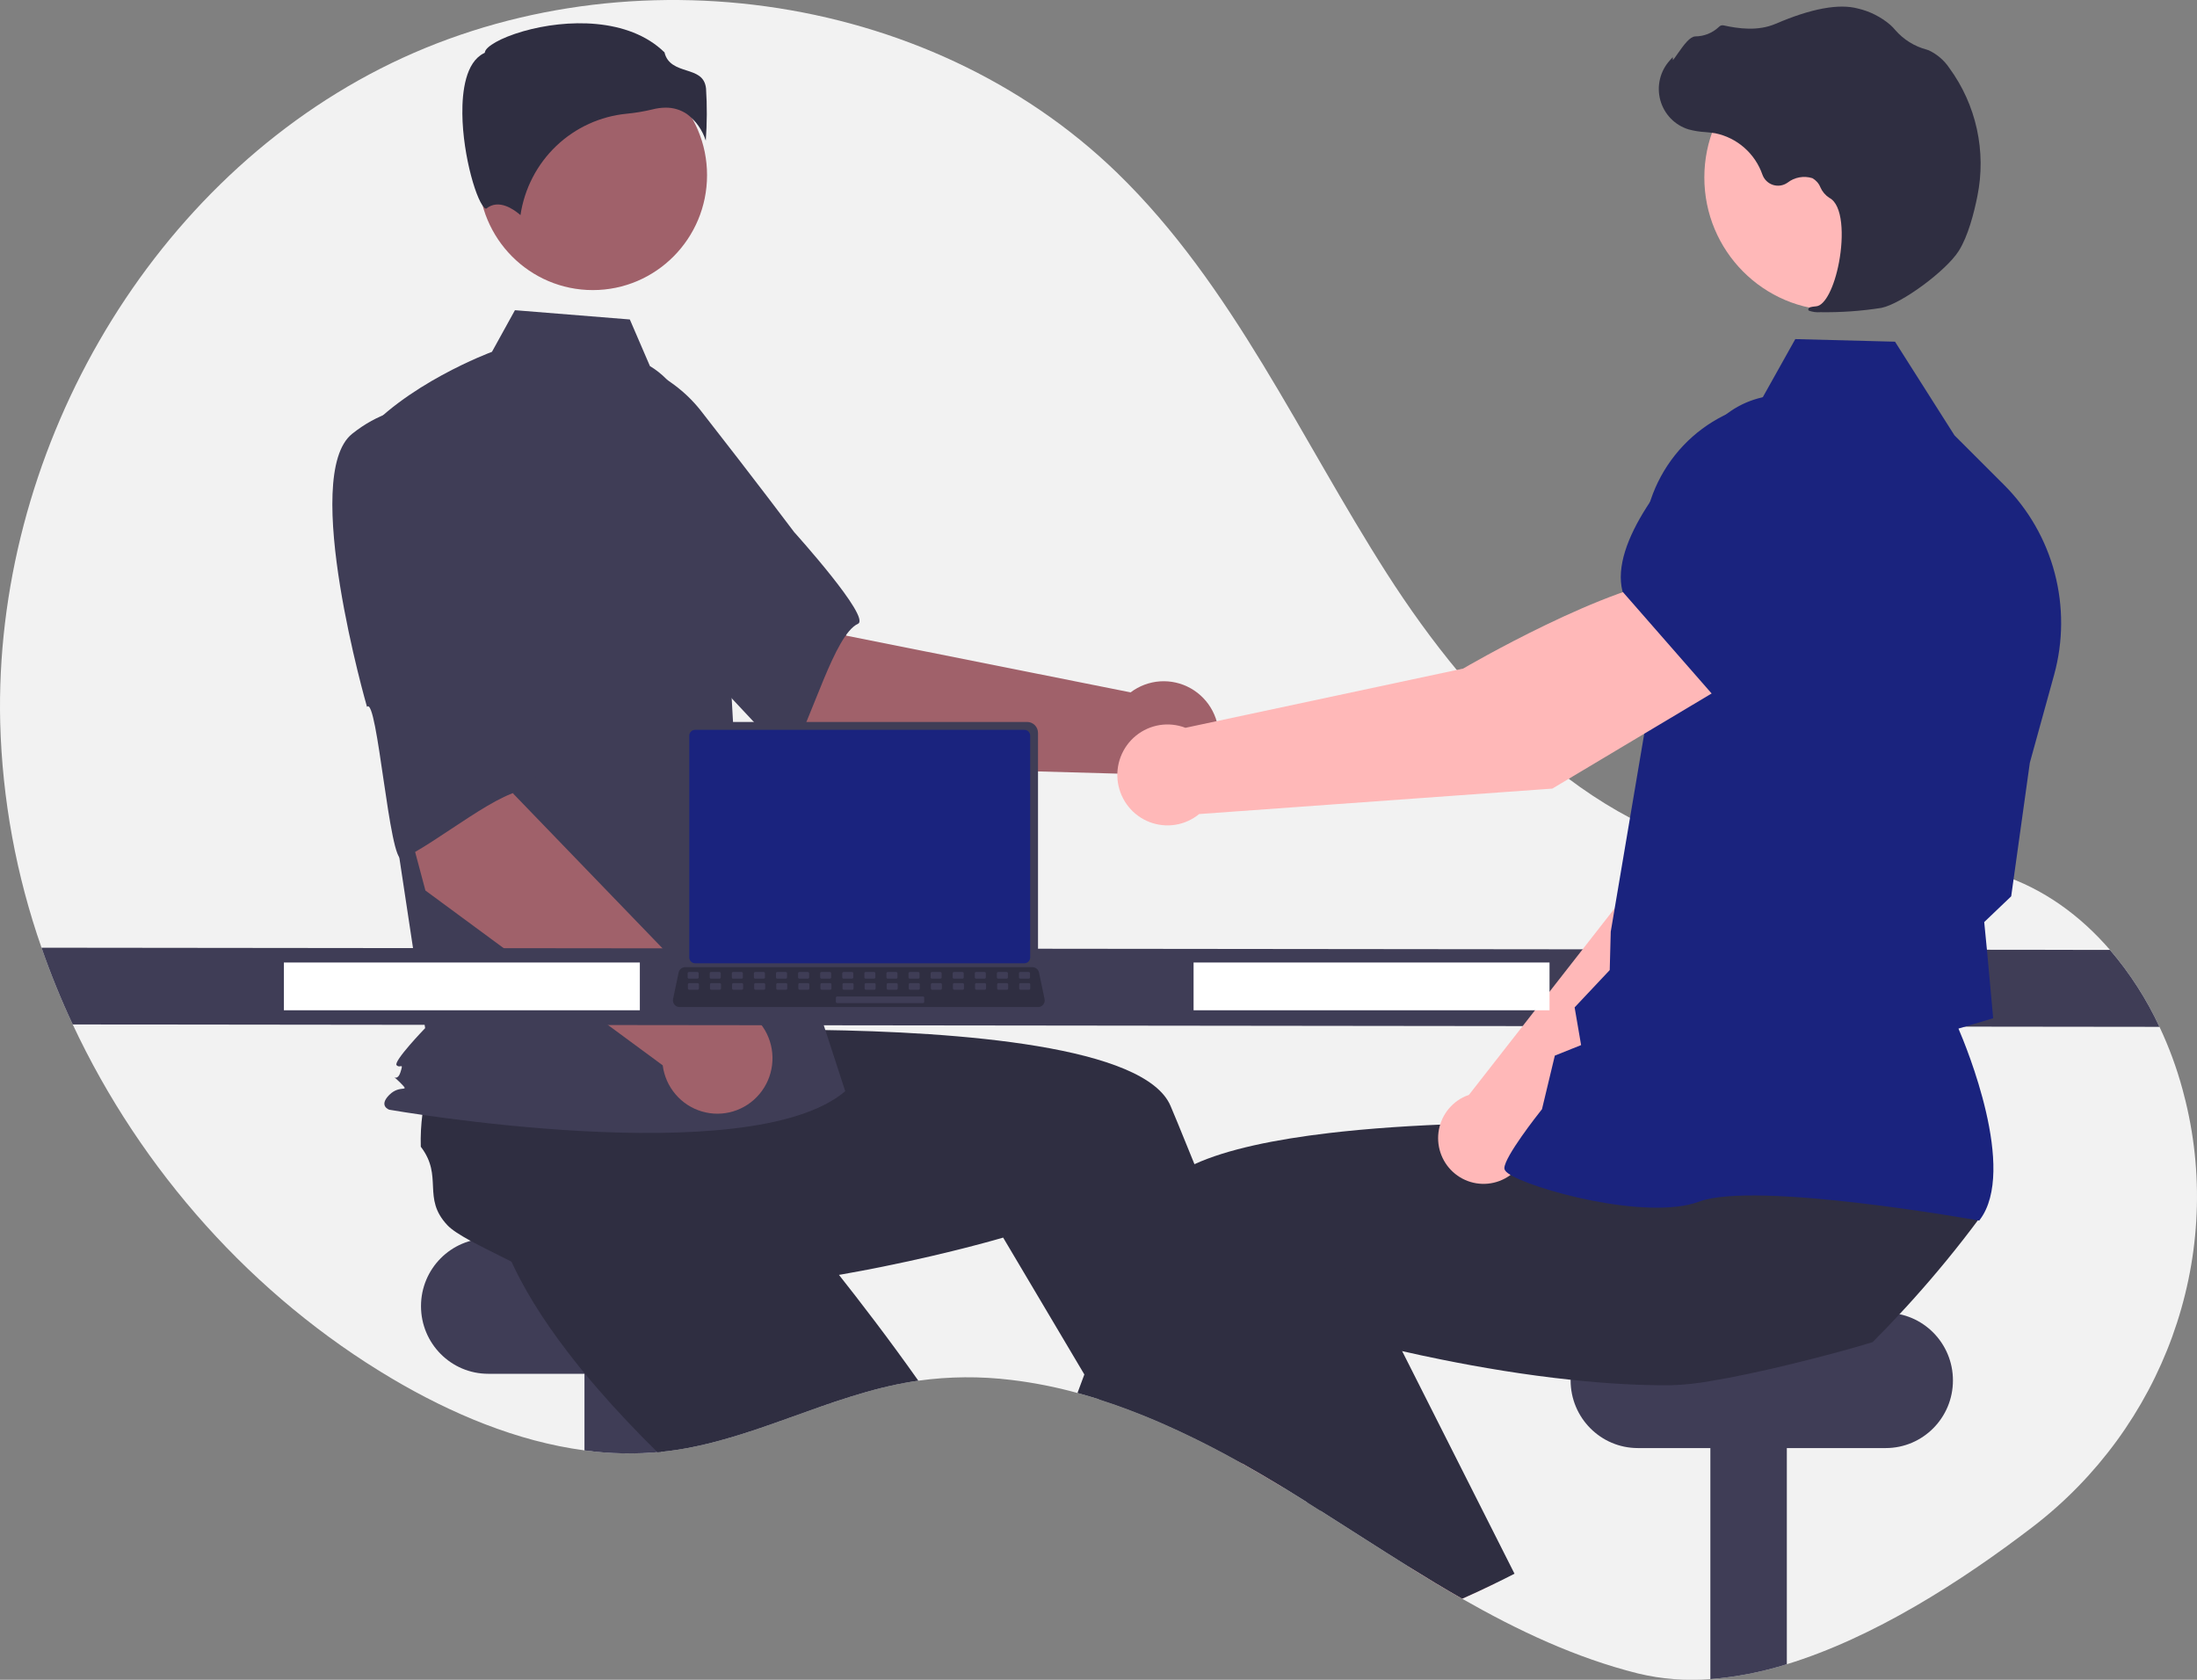 <svg width="102" height="78" viewBox="0 0 102 78" fill="none" xmlns="http://www.w3.org/2000/svg">
<rect x="0" y="0" width="102" height="78" fill="#808080" stroke="none"/>
<g clip-path="url(#clip0_94_1000)">
<path d="M94.374 70.898C91.032 73.459 86.96 76.054 82.957 77.277C81.803 77.64 80.613 77.872 79.407 77.968C78.28 78.059 77.146 77.971 76.047 77.706C73.158 76.983 70.478 75.716 67.885 74.237C67.038 73.752 66.201 73.246 65.369 72.728C64.01 71.883 62.664 71.009 61.315 70.155C61.113 70.025 60.913 69.898 60.711 69.773H60.709C60.384 69.567 60.057 69.364 59.73 69.164C59.672 69.129 59.615 69.094 59.556 69.058C58.938 68.681 58.309 68.313 57.67 67.953C57.592 67.91 57.513 67.866 57.435 67.823C56.198 67.132 54.926 66.506 53.625 65.946C52.771 65.584 51.905 65.258 51.031 64.979H51.03C50.696 64.873 50.36 64.773 50.024 64.682C49.014 64.403 47.986 64.201 46.946 64.076C45.514 63.901 44.065 63.913 42.636 64.111C42.539 64.124 42.444 64.138 42.347 64.154C38.479 64.777 34.948 66.879 31.063 67.374C30.936 67.39 30.812 67.405 30.686 67.416C30.632 67.421 30.578 67.427 30.524 67.431C29.395 67.528 28.259 67.5 27.136 67.347C23.998 66.931 20.942 65.638 18.192 64.01C11.761 60.201 6.546 54.348 3.376 47.569C2.831 46.408 2.348 45.218 1.928 44.005C0.752 40.642 0.105 37.115 0.009 33.552C-0.288 21.187 6.693 8.782 17.654 3.19C28.617 -2.402 43.037 -0.553 51.878 8.038C57.241 13.249 60.345 20.311 64.381 26.62C68.417 32.928 74.153 38.954 81.552 39.873C85.321 40.341 89.266 39.436 92.878 40.614C94.878 41.267 96.585 42.516 97.96 44.108C98.884 45.188 99.657 46.39 100.258 47.68C100.699 48.614 101.057 49.584 101.327 50.581C101.377 50.764 101.424 50.948 101.469 51.131C103.269 58.528 100.393 66.283 94.374 70.898Z" fill="#F2F2F2"/>
<path d="M34.174 57.508H22.667C20.943 57.508 19.546 58.914 19.546 60.649V60.65C19.546 62.385 20.943 63.791 22.667 63.791H34.174C35.898 63.791 37.296 62.385 37.296 60.649C37.296 58.914 35.898 57.508 34.174 57.508Z" fill="#3F3D56"/>
<path d="M30.685 62.19V67.417C29.503 67.532 28.312 67.509 27.135 67.348V62.19H30.685Z" fill="#3F3D56"/>
<path d="M42.636 64.112C42.539 64.125 42.444 64.139 42.347 64.155C38.478 64.778 34.948 66.88 31.062 67.375C30.936 67.391 30.812 67.406 30.686 67.417C30.632 67.422 30.578 67.428 30.524 67.432C29.575 66.497 28.626 65.501 27.735 64.47C27.252 63.912 26.784 63.343 26.345 62.766C25.204 61.278 24.237 59.748 23.598 58.245C23.663 57.524 23.217 55.857 23.004 54.581L23.003 54.579C22.912 54.044 22.863 53.578 22.908 53.278C23.168 51.551 24.57 51.749 25 50.057C25.389 49.732 25.803 49.439 26.238 49.181C26.31 49.138 26.384 49.094 26.46 49.051L31.136 45.799L32.923 47.563L35.643 50.249L38.591 53.158L36.089 55.702C36.089 55.702 38.18 58.128 40.624 61.362C41.281 62.23 41.962 63.158 42.636 64.112Z" fill="#2F2E41"/>
<path d="M82.957 62.19V77.278C81.803 77.641 80.612 77.873 79.407 77.969V62.19H82.957Z" fill="#3F3D56"/>
<path d="M87.548 60.957H76.041C74.317 60.957 72.919 62.364 72.919 64.099V64.099C72.919 65.834 74.317 67.24 76.041 67.24H87.548C89.272 67.24 90.669 65.834 90.669 64.099C90.669 62.364 89.272 60.957 87.548 60.957Z" fill="#3F3D56"/>
<path d="M59.556 69.058C58.938 68.681 58.309 68.312 57.67 67.953C57.591 67.91 57.513 67.865 57.435 67.822L57.856 67.641L58.992 67.15L59.003 67.144L59.015 67.186L59.556 69.058Z" fill="#FFB6B6"/>
<path d="M61.315 70.154C61.113 70.025 60.913 69.898 60.711 69.772H60.709C60.384 69.566 60.057 69.364 59.73 69.163C59.672 69.128 59.615 69.093 59.556 69.058C58.938 68.681 58.309 68.312 57.67 67.953C57.591 67.909 57.513 67.865 57.435 67.822C56.197 67.131 54.926 66.505 53.625 65.945C52.771 65.583 51.905 65.257 51.031 64.978H51.03L50.343 63.822L47.252 58.611L46.573 57.467C46.573 57.467 44.255 58.157 40.976 58.818C39.782 59.06 38.463 59.296 37.078 59.496C35.598 59.708 34.046 59.877 32.503 59.958C31.768 59.997 31.034 60.017 30.312 60.011C28.445 59.999 26.652 59.822 25.081 59.404C24.557 58.908 22.978 58.234 21.847 57.617H21.846C21.371 57.358 20.977 57.111 20.77 56.89C19.577 55.621 20.596 54.632 19.536 53.247C19.521 52.739 19.547 52.231 19.613 51.727C19.624 51.643 19.635 51.558 19.648 51.472L19.983 45.76L22.465 45.43L26.243 44.927L30.335 44.383L30.786 47.934C30.786 47.934 33.972 47.771 38.01 47.825C44.494 47.914 53.171 48.564 54.346 51.356C54.456 51.618 54.566 51.883 54.677 52.148C54.939 52.781 55.198 53.418 55.455 54.058C56.387 56.374 57.276 58.712 58.087 60.923C58.592 62.297 59.066 63.623 59.504 64.864C59.855 65.862 60.181 66.805 60.478 67.674C60.75 68.467 60.996 69.198 61.215 69.853C61.249 69.956 61.282 70.057 61.315 70.154Z" fill="#2F2E41"/>
<path d="M38.478 35.549L30.636 28.847L35.738 23.65L39.297 29.518L52.491 32.15C52.887 31.85 53.362 31.672 53.858 31.638C54.353 31.605 54.847 31.717 55.281 31.962C55.714 32.206 56.067 32.572 56.297 33.015C56.527 33.458 56.624 33.958 56.576 34.456C56.528 34.953 56.337 35.425 56.027 35.816C55.717 36.206 55.301 36.497 54.829 36.653C54.358 36.809 53.851 36.824 53.371 36.696C52.892 36.567 52.459 36.301 52.127 35.93L38.478 35.549Z" fill="#A0616A"/>
<path d="M23.706 20.038C22.8 23.005 31.431 30.081 31.431 30.081C31.527 29.369 36.42 35.511 36.753 34.955C37.699 33.374 38.74 29.466 39.832 28.966C40.457 28.681 36.873 24.711 36.873 24.711C36.873 24.711 35.045 22.277 32.632 19.192C31.966 18.307 31.088 17.606 30.08 17.155C29.072 16.703 27.967 16.516 26.868 16.61C26.868 16.61 24.613 17.071 23.706 20.038Z" fill="#3F3D56"/>
<path d="M27.522 13.47C30.451 13.47 32.826 11.08 32.826 8.133C32.826 5.185 30.451 2.795 27.522 2.795C24.593 2.795 22.219 5.185 22.219 8.133C22.219 11.08 24.593 13.47 27.522 13.47Z" fill="#A0616A"/>
<path d="M30.174 16.998C31.317 17.682 32 18.938 32.392 20.216C33.119 22.583 33.556 25.029 33.695 27.502L34.109 34.905L39.242 50.669C34.793 54.456 18.073 51.529 18.073 51.529C18.073 51.529 17.56 51.357 18.073 50.841C18.587 50.324 19.086 50.782 18.573 50.265C18.06 49.749 18.414 50.324 18.585 49.808C18.756 49.291 18.585 49.635 18.414 49.463C18.242 49.291 19.738 47.741 19.738 47.741L18.369 38.693L16.659 20.442C18.712 17.859 22.84 16.337 22.84 16.337L23.907 14.404L29.241 14.834L30.174 16.998Z" fill="#3F3D56"/>
<path d="M31.894 5.296C32.306 5.605 32.612 6.037 32.767 6.53C32.827 5.724 32.831 4.915 32.779 4.108C32.716 3.541 32.32 3.414 31.861 3.266C31.446 3.133 30.977 2.982 30.851 2.432C29.184 0.8 26.282 0.882 24.295 1.451C23.203 1.764 22.574 2.167 22.517 2.403L22.506 2.451L22.461 2.474C21.619 2.898 21.455 4.236 21.466 5.285C21.486 7.26 22.164 9.503 22.546 9.685C22.566 9.695 22.571 9.691 22.58 9.684C23.154 9.221 23.856 9.719 24.164 9.989C24.346 8.762 24.931 7.631 25.826 6.777C26.721 5.924 27.875 5.397 29.103 5.28C29.504 5.241 29.902 5.174 30.293 5.08C30.492 5.028 30.696 5.001 30.901 4.999C31.255 4.994 31.601 5.097 31.894 5.296Z" fill="#2F2E41"/>
<path d="M25.212 43.592L23.589 42.755C23.502 42.693 23.441 42.601 23.415 42.497C23.39 42.392 23.403 42.282 23.451 42.187C23.5 42.091 23.581 42.017 23.68 41.976C23.779 41.936 23.889 41.933 23.99 41.967L25.613 42.803C25.7 42.866 25.761 42.957 25.787 43.062C25.812 43.166 25.799 43.276 25.75 43.372C25.702 43.467 25.62 43.542 25.522 43.583C25.423 43.623 25.313 43.626 25.212 43.592L25.212 43.592Z" fill="#1A237E"/>
<path d="M19.751 41.35L17.082 31.351L24.214 29.992L23.831 36.856L33.201 46.566C33.697 46.546 34.189 46.671 34.615 46.927C35.042 47.182 35.385 47.558 35.604 48.006C35.822 48.455 35.906 48.958 35.845 49.454C35.785 49.95 35.582 50.417 35.261 50.799C34.941 51.181 34.518 51.461 34.042 51.605C33.567 51.749 33.06 51.75 32.584 51.609C32.107 51.468 31.682 51.191 31.36 50.81C31.037 50.43 30.832 49.964 30.768 49.468L19.751 41.35Z" fill="#A0616A"/>
<path d="M16.353 20.14C13.932 22.064 17.039 32.822 17.039 32.822C17.52 32.291 18.079 40.143 18.667 39.876C20.338 39.116 23.401 36.496 24.582 36.709C25.258 36.831 24.55 31.515 24.55 31.515C24.55 31.515 24.42 28.467 24.175 24.548C24.127 23.439 23.8 22.36 23.225 21.413C22.651 20.465 21.848 19.679 20.89 19.127C20.89 19.127 18.774 18.217 16.353 20.14Z" fill="#3F3D56"/>
<path d="M100.258 47.681L3.376 47.57C2.831 46.408 2.348 45.219 1.927 44.006L97.959 44.108C98.884 45.188 99.657 46.39 100.258 47.681Z" fill="#3F3D56"/>
<path d="M69.401 73.53C68.9 73.774 68.395 74.01 67.885 74.236C67.038 73.752 66.201 73.246 65.368 72.728L68.456 71.363L69.401 73.53Z" fill="#FFB6B6"/>
<path d="M91.911 56.553C91.409 57.23 90.891 57.895 90.357 58.545C89.865 59.145 89.36 59.733 88.842 60.31C88.627 60.55 88.411 60.787 88.189 61.023C87.782 61.462 87.365 61.895 86.939 62.32C86.173 62.563 84.621 62.99 82.957 63.389C81.746 63.679 80.477 63.954 79.407 64.129C78.808 64.237 78.202 64.302 77.594 64.323C76.872 64.329 76.139 64.31 75.403 64.27C74.573 64.226 73.742 64.157 72.92 64.068C70.784 63.843 68.715 63.492 66.93 63.131C66.277 63 65.662 62.867 65.097 62.738C64.025 62.495 63.13 62.268 62.481 62.096C61.75 61.904 61.334 61.779 61.334 61.779L59.504 64.864L58.553 66.464L57.856 67.641L57.67 67.953C57.591 67.91 57.513 67.865 57.435 67.822C56.197 67.132 54.926 66.505 53.625 65.946C52.771 65.584 51.905 65.257 51.031 64.979H51.03C50.696 64.873 50.36 64.773 50.024 64.682C50.129 64.397 50.235 64.111 50.343 63.822C50.544 63.283 50.749 62.74 50.958 62.192C51.409 61.004 51.877 59.799 52.358 58.6C52.752 57.616 53.154 56.635 53.56 55.668C53.748 55.222 54.128 54.831 54.661 54.487C54.915 54.325 55.181 54.182 55.455 54.058C56.979 53.359 59.224 52.905 61.698 52.613C61.903 52.59 62.108 52.566 62.315 52.544C64.363 52.327 66.536 52.215 68.568 52.163C69.586 52.137 70.567 52.127 71.481 52.126C71.776 52.126 72.063 52.127 72.341 52.129H72.343C73.095 52.132 73.788 52.144 74.398 52.156C74.517 52.158 74.632 52.162 74.744 52.164H74.746C74.822 52.166 74.896 52.168 74.97 52.169C76.303 52.204 77.12 52.246 77.12 52.246L77.438 49.742L77.502 49.237L77.564 48.757V48.755L77.571 48.695L77.621 48.694L78.502 48.677L85.911 48.531L89.958 48.451L89.317 51.218L88.258 55.784C88.366 56.506 91.948 55.941 91.911 56.553Z" fill="#2F2E41"/>
<path d="M70.314 73.074C70.012 73.23 69.707 73.382 69.401 73.53C68.9 73.774 68.395 74.01 67.885 74.236C67.038 73.752 66.201 73.246 65.368 72.728C64.01 71.883 62.664 71.008 61.315 70.155C61.113 70.025 60.912 69.898 60.711 69.773H60.709C60.154 68.942 59.587 68.077 59.015 67.187C59.006 67.174 58.999 67.162 58.992 67.15C58.845 66.923 58.699 66.695 58.553 66.465C57.639 65.023 56.72 63.52 55.827 61.985L58.087 60.923L62.288 58.949L63.013 58.609L65.097 62.738L66.955 66.42L67.369 67.24L70.314 73.074Z" fill="#2F2E41"/>
<path d="M70.947 53.253L81.659 42.857L84.628 34.397L80.249 32.48C77.999 34.649 75.568 41.403 75.568 41.403L68.197 50.841C68.139 50.861 68.082 50.882 68.025 50.907C67.693 51.054 67.405 51.285 67.187 51.578C66.97 51.87 66.831 52.214 66.785 52.576C66.738 52.938 66.785 53.306 66.921 53.645C67.057 53.983 67.277 54.281 67.561 54.509C67.844 54.737 68.182 54.887 68.54 54.945C68.898 55.003 69.265 54.968 69.606 54.841C69.946 54.715 70.249 54.503 70.484 54.224C70.719 53.946 70.878 53.612 70.947 53.253Z" fill="#FFB8B8"/>
<path d="M79.016 33.425L84.571 35.2L84.592 35.196C86.659 34.848 88.375 31.45 89.45 28.66C89.804 27.74 89.797 26.719 89.431 25.804C89.066 24.888 88.369 24.147 87.481 23.729C86.823 23.425 86.095 23.313 85.377 23.404C84.66 23.495 83.982 23.786 83.421 24.245L80.568 26.59L79.016 33.425Z" fill="#1A237E"/>
<path d="M91.888 56.678L91.921 56.634C93.654 54.321 91.284 48.592 90.925 47.762L92.537 47.281L92.256 44.193L92.121 42.816L93.374 41.619L93.378 41.588L94.239 35.417L95.367 31.332C95.792 29.788 95.801 28.158 95.393 26.609C94.985 25.06 94.175 23.649 93.046 22.519L90.741 20.216L87.98 15.866L83.35 15.746L81.685 18.723C80.137 19.041 78.749 19.895 77.762 21.137C76.775 22.38 76.253 23.931 76.286 25.521L76.443 33.444L74.782 43.262L74.735 45.045L73.105 46.777L73.406 48.528L72.186 49.016L71.59 51.504C71.362 51.791 69.857 53.706 69.843 54.239C69.841 54.319 69.898 54.398 70.022 54.488C70.996 55.189 76.441 56.709 78.891 55.795C81.502 54.823 91.732 56.649 91.835 56.668L91.888 56.678Z" fill="#1A237E"/>
<path d="M85.26 14.414C88.648 14.414 91.394 11.65 91.394 8.241C91.394 4.832 88.648 2.068 85.26 2.068C81.873 2.068 79.127 4.832 79.127 8.241C79.127 11.65 81.873 14.414 85.26 14.414Z" fill="#FFB8B8"/>
<path d="M84.512 14.496C85.462 14.511 86.411 14.444 87.35 14.296C88.28 14.106 90.361 12.571 90.941 11.648C91.373 10.961 91.648 9.89 91.803 9.112C92.013 8.082 92.005 7.02 91.78 5.993C91.555 4.967 91.119 4 90.499 3.154C90.261 2.8 89.932 2.518 89.548 2.337C89.514 2.323 89.478 2.311 89.443 2.301C88.883 2.153 88.379 1.839 87.997 1.401C87.923 1.312 87.843 1.229 87.757 1.152C87.325 0.785 86.813 0.526 86.263 0.397C85.375 0.158 84.09 0.395 82.443 1.103C81.616 1.459 80.712 1.33 80.016 1.178C79.977 1.171 79.936 1.173 79.898 1.186C79.861 1.199 79.827 1.222 79.801 1.252C79.505 1.532 79.115 1.688 78.709 1.69C78.46 1.701 78.199 2.048 77.883 2.5C77.812 2.603 77.728 2.722 77.668 2.795L77.66 2.655L77.519 2.811C77.298 3.057 77.142 3.354 77.066 3.677C76.99 3.999 76.996 4.336 77.084 4.655C77.172 4.974 77.339 5.266 77.569 5.503C77.799 5.74 78.085 5.914 78.4 6.01C78.65 6.077 78.906 6.118 79.165 6.133C79.322 6.147 79.484 6.161 79.639 6.189C80.137 6.291 80.6 6.522 80.983 6.859C81.366 7.195 81.656 7.626 81.824 8.109C81.864 8.221 81.929 8.322 82.013 8.404C82.098 8.487 82.201 8.549 82.313 8.585C82.425 8.621 82.544 8.631 82.661 8.614C82.777 8.596 82.888 8.552 82.985 8.485C83.147 8.358 83.337 8.273 83.538 8.236C83.74 8.199 83.947 8.212 84.143 8.273C84.312 8.368 84.444 8.518 84.516 8.699C84.604 8.9 84.749 9.07 84.933 9.188C85.564 9.515 85.607 10.964 85.381 12.172C85.162 13.337 84.731 14.179 84.332 14.221C84.024 14.253 83.989 14.275 83.967 14.33L83.947 14.379L83.981 14.425C84.151 14.486 84.332 14.511 84.512 14.496Z" fill="#2F2E41"/>
<path d="M80.539 31.56L78.174 26.814C74.742 27.05 67.929 31.045 67.929 31.045L55.038 33.795C54.657 33.648 54.243 33.604 53.839 33.668C53.435 33.733 53.055 33.903 52.737 34.162C52.419 34.421 52.175 34.76 52.028 35.145C51.882 35.529 51.839 35.946 51.903 36.352C51.968 36.759 52.137 37.141 52.395 37.461C52.653 37.78 52.99 38.026 53.373 38.173C53.755 38.319 54.169 38.362 54.573 38.297C54.977 38.232 55.356 38.06 55.673 37.8L72.071 36.618L80.539 31.56Z" fill="#FFB8B8"/>
<path d="M79.585 32.338L85.762 27.719L86.85 23.773C87.061 22.998 87.052 22.178 86.824 21.408C86.597 20.637 86.159 19.946 85.562 19.412C84.747 18.695 83.692 18.315 82.61 18.35C81.528 18.385 80.499 18.832 79.732 19.602C77.408 21.936 74.757 25.194 75.326 27.453L75.332 27.475L79.585 32.338Z" fill="#1A237E"/>
<path d="M71.94 44.693H55.414V46.911H71.94V44.693Z" fill="white"/>
<path d="M29.706 44.693H13.18V46.911H29.706V44.693Z" fill="white"/>
<path d="M31.636 34.03V44.589C31.636 44.724 31.689 44.853 31.784 44.948C31.878 45.043 32.006 45.097 32.14 45.097H47.688C47.821 45.097 47.949 45.043 48.044 44.948C48.139 44.853 48.192 44.724 48.192 44.589V34.03C48.191 33.896 48.138 33.767 48.044 33.672C47.949 33.577 47.821 33.524 47.688 33.523H32.14C32.007 33.524 31.878 33.577 31.784 33.672C31.689 33.767 31.636 33.896 31.636 34.03Z" fill="#3F3D56"/>
<path d="M32.001 34.16V44.458C32.001 44.53 32.029 44.599 32.08 44.649C32.13 44.7 32.199 44.729 32.27 44.729H47.558C47.63 44.729 47.698 44.7 47.748 44.649C47.799 44.599 47.828 44.53 47.828 44.458V34.16C47.828 34.089 47.799 34.019 47.749 33.968C47.698 33.917 47.63 33.889 47.558 33.889H32.27C32.199 33.889 32.13 33.917 32.08 33.968C32.029 34.019 32.001 34.089 32.001 34.16Z" fill="#1A237E"/>
<path d="M31.311 46.647C31.339 46.683 31.375 46.712 31.417 46.732C31.458 46.752 31.503 46.762 31.549 46.762H48.196C48.242 46.762 48.287 46.751 48.328 46.732C48.369 46.712 48.405 46.683 48.434 46.648C48.462 46.612 48.483 46.57 48.494 46.526C48.504 46.481 48.505 46.435 48.496 46.39L48.237 45.155C48.227 45.104 48.203 45.057 48.17 45.018C48.137 44.979 48.094 44.949 48.047 44.931C48.012 44.917 47.975 44.91 47.938 44.91H31.806C31.769 44.91 31.732 44.917 31.697 44.931C31.649 44.949 31.607 44.979 31.574 45.018C31.54 45.057 31.517 45.104 31.507 45.155L31.248 46.39C31.239 46.435 31.24 46.481 31.251 46.526C31.261 46.57 31.282 46.612 31.311 46.647Z" fill="#2F2E41"/>
<path d="M47.367 45.443H47.76C47.793 45.443 47.82 45.416 47.82 45.383V45.194C47.82 45.161 47.793 45.134 47.76 45.134H47.367C47.334 45.134 47.307 45.161 47.307 45.194V45.383C47.307 45.416 47.334 45.443 47.367 45.443Z" fill="#3F3D56"/>
<path d="M46.341 45.443H46.734C46.767 45.443 46.794 45.416 46.794 45.383V45.194C46.794 45.161 46.767 45.134 46.734 45.134H46.341C46.308 45.134 46.282 45.161 46.282 45.194V45.383C46.282 45.416 46.308 45.443 46.341 45.443Z" fill="#3F3D56"/>
<path d="M45.316 45.443H45.709C45.742 45.443 45.769 45.416 45.769 45.383V45.194C45.769 45.161 45.742 45.134 45.709 45.134H45.316C45.283 45.134 45.256 45.161 45.256 45.194V45.383C45.256 45.416 45.283 45.443 45.316 45.443Z" fill="#3F3D56"/>
<path d="M44.29 45.443H44.683C44.716 45.443 44.743 45.416 44.743 45.383V45.194C44.743 45.161 44.716 45.134 44.683 45.134H44.29C44.257 45.134 44.23 45.161 44.23 45.194V45.383C44.23 45.416 44.257 45.443 44.29 45.443Z" fill="#3F3D56"/>
<path d="M43.265 45.443H43.658C43.691 45.443 43.718 45.416 43.718 45.383V45.194C43.718 45.161 43.691 45.134 43.658 45.134H43.265C43.232 45.134 43.205 45.161 43.205 45.194V45.383C43.205 45.416 43.232 45.443 43.265 45.443Z" fill="#3F3D56"/>
<path d="M42.239 45.443H42.633C42.666 45.443 42.692 45.416 42.692 45.383V45.194C42.692 45.161 42.666 45.134 42.633 45.134H42.239C42.206 45.134 42.179 45.161 42.179 45.194V45.383C42.179 45.416 42.206 45.443 42.239 45.443Z" fill="#3F3D56"/>
<path d="M41.214 45.443H41.607C41.64 45.443 41.667 45.416 41.667 45.383V45.194C41.667 45.161 41.64 45.134 41.607 45.134H41.214C41.181 45.134 41.154 45.161 41.154 45.194V45.383C41.154 45.416 41.181 45.443 41.214 45.443Z" fill="#3F3D56"/>
<path d="M40.188 45.443H40.581C40.614 45.443 40.641 45.416 40.641 45.383V45.194C40.641 45.161 40.614 45.134 40.581 45.134H40.188C40.155 45.134 40.129 45.161 40.129 45.194V45.383C40.129 45.416 40.155 45.443 40.188 45.443Z" fill="#3F3D56"/>
<path d="M39.163 45.443H39.556C39.589 45.443 39.616 45.416 39.616 45.383V45.194C39.616 45.161 39.589 45.134 39.556 45.134H39.163C39.13 45.134 39.103 45.161 39.103 45.194V45.383C39.103 45.416 39.13 45.443 39.163 45.443Z" fill="#3F3D56"/>
<path d="M38.137 45.443H38.531C38.564 45.443 38.59 45.416 38.59 45.383V45.194C38.59 45.161 38.564 45.134 38.531 45.134H38.137C38.104 45.134 38.078 45.161 38.078 45.194V45.383C38.078 45.416 38.104 45.443 38.137 45.443Z" fill="#3F3D56"/>
<path d="M37.112 45.443H37.505C37.538 45.443 37.565 45.416 37.565 45.383V45.194C37.565 45.161 37.538 45.134 37.505 45.134H37.112C37.079 45.134 37.052 45.161 37.052 45.194V45.383C37.052 45.416 37.079 45.443 37.112 45.443Z" fill="#3F3D56"/>
<path d="M36.086 45.443H36.48C36.513 45.443 36.539 45.416 36.539 45.383V45.194C36.539 45.161 36.513 45.134 36.48 45.134H36.086C36.053 45.134 36.027 45.161 36.027 45.194V45.383C36.027 45.416 36.053 45.443 36.086 45.443Z" fill="#3F3D56"/>
<path d="M35.061 45.443H35.454C35.487 45.443 35.514 45.416 35.514 45.383V45.194C35.514 45.161 35.487 45.134 35.454 45.134H35.061C35.028 45.134 35.001 45.161 35.001 45.194V45.383C35.001 45.416 35.028 45.443 35.061 45.443Z" fill="#3F3D56"/>
<path d="M34.035 45.443H34.429C34.462 45.443 34.488 45.416 34.488 45.383V45.194C34.488 45.161 34.462 45.134 34.429 45.134H34.035C34.002 45.134 33.976 45.161 33.976 45.194V45.383C33.976 45.416 34.002 45.443 34.035 45.443Z" fill="#3F3D56"/>
<path d="M33.01 45.443H33.403C33.436 45.443 33.463 45.416 33.463 45.383V45.194C33.463 45.161 33.436 45.134 33.403 45.134H33.01C32.977 45.134 32.95 45.161 32.95 45.194V45.383C32.95 45.416 32.977 45.443 33.01 45.443Z" fill="#3F3D56"/>
<path d="M31.984 45.443H32.378C32.411 45.443 32.437 45.416 32.437 45.383V45.194C32.437 45.161 32.411 45.134 32.378 45.134H31.984C31.951 45.134 31.925 45.161 31.925 45.194V45.383C31.925 45.416 31.951 45.443 31.984 45.443Z" fill="#3F3D56"/>
<path d="M47.379 45.959H47.772C47.805 45.959 47.832 45.932 47.832 45.899V45.709C47.832 45.676 47.805 45.649 47.772 45.649H47.379C47.346 45.649 47.319 45.676 47.319 45.709V45.899C47.319 45.932 47.346 45.959 47.379 45.959Z" fill="#3F3D56"/>
<path d="M46.353 45.959H46.746C46.779 45.959 46.806 45.932 46.806 45.899V45.709C46.806 45.676 46.779 45.649 46.746 45.649H46.353C46.32 45.649 46.294 45.676 46.294 45.709V45.899C46.294 45.932 46.32 45.959 46.353 45.959Z" fill="#3F3D56"/>
<path d="M45.328 45.959H45.721C45.754 45.959 45.781 45.932 45.781 45.899V45.709C45.781 45.676 45.754 45.649 45.721 45.649H45.328C45.295 45.649 45.268 45.676 45.268 45.709V45.899C45.268 45.932 45.295 45.959 45.328 45.959Z" fill="#3F3D56"/>
<path d="M44.302 45.959H44.696C44.728 45.959 44.755 45.932 44.755 45.899V45.709C44.755 45.676 44.728 45.649 44.696 45.649H44.302C44.269 45.649 44.242 45.676 44.242 45.709V45.899C44.242 45.932 44.269 45.959 44.302 45.959Z" fill="#3F3D56"/>
<path d="M43.277 45.959H43.67C43.703 45.959 43.73 45.932 43.73 45.899V45.709C43.73 45.676 43.703 45.649 43.67 45.649H43.277C43.244 45.649 43.217 45.676 43.217 45.709V45.899C43.217 45.932 43.244 45.959 43.277 45.959Z" fill="#3F3D56"/>
<path d="M42.251 45.959H42.645C42.678 45.959 42.704 45.932 42.704 45.899V45.709C42.704 45.676 42.678 45.649 42.645 45.649H42.251C42.218 45.649 42.192 45.676 42.192 45.709V45.899C42.192 45.932 42.218 45.959 42.251 45.959Z" fill="#3F3D56"/>
<path d="M41.226 45.959H41.619C41.652 45.959 41.679 45.932 41.679 45.899V45.709C41.679 45.676 41.652 45.649 41.619 45.649H41.226C41.193 45.649 41.166 45.676 41.166 45.709V45.899C41.166 45.932 41.193 45.959 41.226 45.959Z" fill="#3F3D56"/>
<path d="M40.2 45.959H40.594C40.627 45.959 40.653 45.932 40.653 45.899V45.709C40.653 45.676 40.627 45.649 40.594 45.649H40.2C40.167 45.649 40.141 45.676 40.141 45.709V45.899C40.141 45.932 40.167 45.959 40.2 45.959Z" fill="#3F3D56"/>
<path d="M39.175 45.959H39.568C39.601 45.959 39.628 45.932 39.628 45.899V45.709C39.628 45.676 39.601 45.649 39.568 45.649H39.175C39.142 45.649 39.115 45.676 39.115 45.709V45.899C39.115 45.932 39.142 45.959 39.175 45.959Z" fill="#3F3D56"/>
<path d="M38.149 45.959H38.543C38.576 45.959 38.602 45.932 38.602 45.899V45.709C38.602 45.676 38.576 45.649 38.543 45.649H38.149C38.116 45.649 38.09 45.676 38.09 45.709V45.899C38.09 45.932 38.116 45.959 38.149 45.959Z" fill="#3F3D56"/>
<path d="M37.124 45.959H37.517C37.55 45.959 37.577 45.932 37.577 45.899V45.709C37.577 45.676 37.55 45.649 37.517 45.649H37.124C37.091 45.649 37.064 45.676 37.064 45.709V45.899C37.064 45.932 37.091 45.959 37.124 45.959Z" fill="#3F3D56"/>
<path d="M36.099 45.959H36.492C36.525 45.959 36.551 45.932 36.551 45.899V45.709C36.551 45.676 36.525 45.649 36.492 45.649H36.099C36.066 45.649 36.039 45.676 36.039 45.709V45.899C36.039 45.932 36.066 45.959 36.099 45.959Z" fill="#3F3D56"/>
<path d="M35.073 45.959H35.466C35.499 45.959 35.526 45.932 35.526 45.899V45.709C35.526 45.676 35.499 45.649 35.466 45.649H35.073C35.04 45.649 35.013 45.676 35.013 45.709V45.899C35.013 45.932 35.04 45.959 35.073 45.959Z" fill="#3F3D56"/>
<path d="M34.047 45.959H34.441C34.474 45.959 34.501 45.932 34.501 45.899V45.709C34.501 45.676 34.474 45.649 34.441 45.649H34.047C34.014 45.649 33.988 45.676 33.988 45.709V45.899C33.988 45.932 34.014 45.959 34.047 45.959Z" fill="#3F3D56"/>
<path d="M33.022 45.959H33.415C33.448 45.959 33.475 45.932 33.475 45.899V45.709C33.475 45.676 33.448 45.649 33.415 45.649H33.022C32.989 45.649 32.962 45.676 32.962 45.709V45.899C32.962 45.932 32.989 45.959 33.022 45.959Z" fill="#3F3D56"/>
<path d="M31.997 45.959H32.39C32.423 45.959 32.45 45.932 32.45 45.899V45.709C32.45 45.676 32.423 45.649 32.39 45.649H31.997C31.964 45.649 31.937 45.676 31.937 45.709V45.899C31.937 45.932 31.964 45.959 31.997 45.959Z" fill="#3F3D56"/>
<path d="M38.867 46.578H42.85C42.883 46.578 42.909 46.551 42.909 46.518V46.329C42.909 46.295 42.883 46.269 42.85 46.269H38.867C38.834 46.269 38.807 46.295 38.807 46.329V46.518C38.807 46.551 38.834 46.578 38.867 46.578Z" fill="#3F3D56"/>
</g>
<defs>
<clipPath id="clip0_94_1000">
<rect width="102" height="78" fill="white"/>
</clipPath>
</defs>
</svg>

